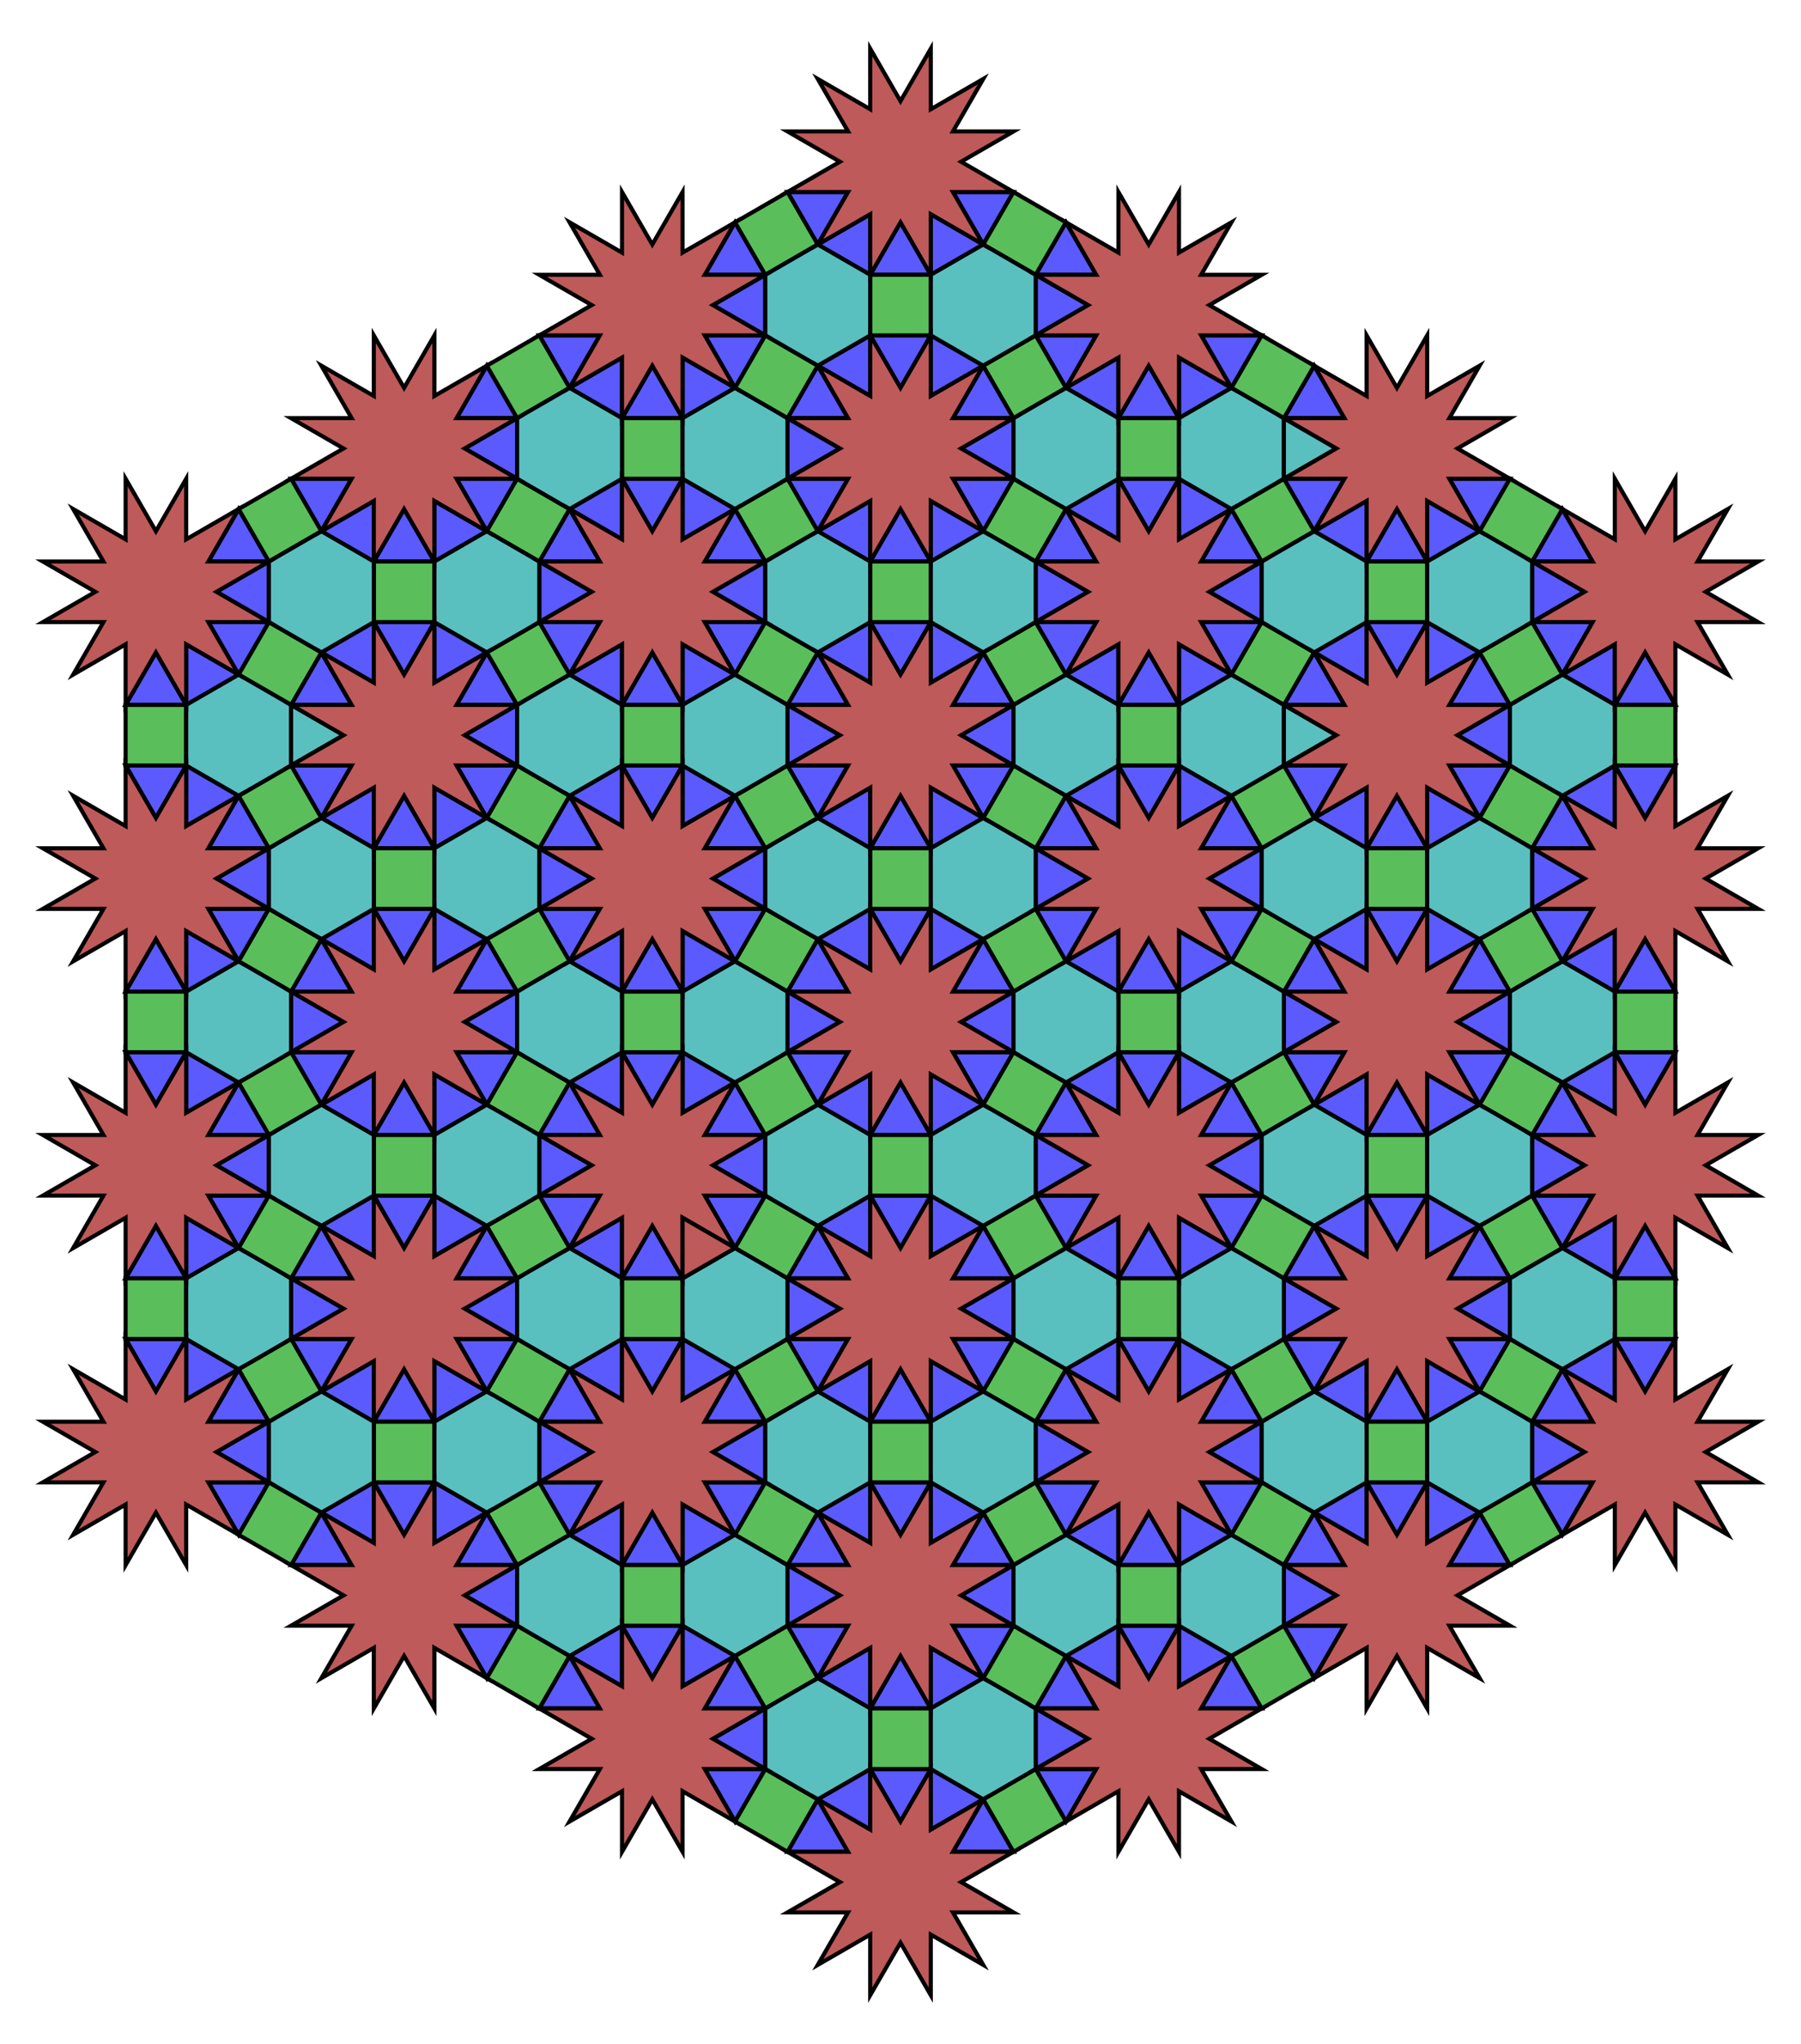 <?xml version="1.0" encoding="UTF-8" standalone="no"?>
<svg xmlns="http://www.w3.org/2000/svg" version="1.0" width="881.59" height="1000.0" id="C:\tom\uniform-star-tiling-d-3463-12s.svg">
<!-- X Coordinate transform: fx(x)=(x+13.445277)*29.646692-->
<!-- Y Coordinate transform: fy(y)=(16.80046-y)*29.646692 -->
<!-- Flac geometry view -->
<g style="opacity:1.0;fill:#5a5aff;fill-opacity:1;stroke:#000000;stroke-width:2.0;stroke-opacity:1.00;"> <!-- group Area0.43301266 -->
<polygon points=" 425.972,444.679 455.618,444.679 440.795,470.353" />
<polygon points=" 425.972,415.032 440.795,389.357 455.618,415.032" />
<polygon points=" 455.618,444.679 481.293,459.502 455.618,474.325" />
<polygon points=" 506.968,444.678 506.968,415.032 532.643,429.855" />
<polygon points=" 455.618,415.032 455.618,385.385 481.293,400.208" />
<polygon points=" 425.972,444.679 425.972,474.325 400.297,459.502" />
<polygon points=" 425.972,415.032 400.297,400.208 425.972,385.385" />
<polygon points=" 400.297,400.208 385.474,374.534 415.12,374.534" />
<polygon points=" 359.799,389.357 374.622,415.032 344.975,415.032" />
<polygon points=" 374.622,415.032 374.622,444.679 348.947,429.855" />
<polygon points=" 374.622,444.679 359.799,470.353 344.975,444.679" />
<polygon points=" 400.297,459.502 415.12,485.177 385.474,485.177" />
<polygon points=" 481.293,459.502 496.117,485.177 466.47,485.177" />
<polygon points=" 506.968,444.678 536.615,444.678 521.791,470.353" />
<polygon points=" 506.968,415.032 521.791,389.357 536.615,415.032" />
<polygon points=" 481.293,400.208 466.47,374.534 496.117,374.534" />
<polygon points=" 496.117,374.534 470.442,359.71 496.117,344.887" />
<polygon points=" 496.117,344.887 466.47,344.887 481.293,319.212" />
<polygon points=" 481.293,319.212 455.618,334.036 455.618,304.389" />
<polygon points=" 455.618,304.389 440.795,330.064 425.972,304.389" />
<polygon points=" 425.972,304.389 425.972,334.036 400.297,319.212" />
<polygon points=" 400.297,319.212 415.12,344.887 385.474,344.887" />
<polygon points=" 385.474,374.534 385.474,344.887 411.148,359.71" />
<polygon points=" 385.474,485.177 411.148,500 385.474,514.823" />
<polygon points=" 385.474,514.823 415.12,514.823 400.297,540.498" />
<polygon points=" 400.297,540.498 425.972,525.675 425.972,555.321" />
<polygon points=" 425.972,555.321 440.795,529.647 455.618,555.321" />
<polygon points=" 455.618,555.321 455.618,525.675 481.293,540.498" />
<polygon points=" 481.293,540.498 466.47,514.823 496.117,514.823" />
<polygon points=" 496.117,485.177 496.117,514.823 470.442,500" />
<polygon points=" 359.799,330.064 334.124,344.887 334.124,315.24" />
<polygon points=" 359.799,389.357 334.124,404.18 334.124,374.534" />
<polygon points=" 359.799,470.353 334.124,485.177 334.124,455.53" />
<polygon points=" 334.124,514.823 359.799,529.647 334.124,544.47" />
<polygon points=" 521.791,529.647 547.466,514.823 547.466,544.47" />
<polygon points=" 521.791,470.353 547.466,455.53 547.466,485.177" />
<polygon points=" 521.791,389.357 547.466,374.534 547.466,404.18" />
<polygon points=" 547.466,344.887 521.791,330.064 547.466,315.24" />
<polygon points=" 334.124,374.534 319.301,400.209 304.477,374.534" />
<polygon points=" 304.477,374.534 304.477,404.18 278.803,389.357" />
<polygon points=" 278.803,389.357 293.626,415.032 263.979,415.032" />
<polygon points=" 263.979,415.032 289.654,429.855 263.979,444.678" />
<polygon points=" 263.979,444.678 293.626,444.678 278.803,470.353" />
<polygon points=" 278.803,470.353 304.477,455.53 304.477,485.177" />
<polygon points=" 334.124,485.177 304.477,485.177 319.301,459.502" />
<polygon points=" 547.466,485.177 562.289,459.502 577.113,485.177" />
<polygon points=" 577.113,485.177 577.113,455.53 602.788,470.353" />
<polygon points=" 602.788,470.353 587.964,444.678 617.611,444.678" />
<polygon points=" 617.611,444.678 591.936,429.855 617.611,415.032" />
<polygon points=" 617.611,415.032 587.964,415.032 602.788,389.357" />
<polygon points=" 602.788,389.357 577.113,404.18 577.113,374.534" />
<polygon points=" 547.466,374.534 577.113,374.534 562.289,400.208" />
<polygon points=" 359.799,330.064 344.975,304.389 374.622,304.389" />
<polygon points=" 334.124,344.887 304.477,344.887 319.301,319.212" />
<polygon points=" 334.124,514.823 319.301,540.498 304.477,514.823" />
<polygon points=" 359.799,529.647 374.622,555.321 344.975,555.321" />
<polygon points=" 521.791,529.647 536.615,555.321 506.968,555.321" />
<polygon points=" 547.466,514.823 577.113,514.823 562.289,540.498" />
<polygon points=" 547.466,344.887 562.289,319.212 577.113,344.887" />
<polygon points=" 521.791,330.064 506.968,304.389 536.615,304.389" />
<polygon points=" 506.968,304.389 506.968,274.742 532.643,289.566" />
<polygon points=" 481.293,259.919 455.618,274.742 455.618,245.095" />
<polygon points=" 577.113,344.887 577.113,315.24 602.788,330.064" />
<polygon points=" 425.972,274.742 400.297,259.919 425.972,245.095" />
<polygon points=" 374.622,304.389 348.947,289.566 374.622,274.742" />
<polygon points=" 304.477,344.887 278.802,330.064 304.477,315.24" />
<polygon points=" 253.128,344.887 253.128,374.534 227.453,359.71" />
<polygon points=" 253.128,485.177 253.128,514.823 227.453,500" />
<polygon points=" 304.477,514.823 304.477,544.47 278.803,529.647" />
<polygon points=" 374.622,555.321 374.622,584.968 348.947,570.145" />
<polygon points=" 400.297,599.792 425.972,584.968 425.972,614.615" />
<polygon points=" 455.618,584.968 481.293,599.792 455.618,614.615" />
<polygon points=" 506.968,555.321 532.643,570.145 506.968,584.968" />
<polygon points=" 577.113,514.823 602.788,529.647 577.113,544.47" />
<polygon points=" 628.462,514.823 628.462,485.177 654.137,500" />
<polygon points=" 278.803,529.647 293.626,555.321 263.979,555.321" />
<polygon points=" 263.979,555.321 289.654,570.145 263.979,584.968" />
<polygon points=" 263.979,584.968 293.626,584.968 278.803,610.643" />
<polygon points=" 278.803,610.643 304.477,595.82 304.477,625.466" />
<polygon points=" 304.477,625.466 319.301,599.792 334.124,625.466" />
<polygon points=" 374.622,584.968 359.799,610.643 344.975,584.968" />
<polygon points=" 400.297,599.792 415.12,625.466 385.474,625.466" />
<polygon points=" 425.972,584.968 455.618,584.968 440.795,610.643" />
<polygon points=" 481.293,599.792 496.117,625.466 466.47,625.466" />
<polygon points=" 506.968,584.968 536.615,584.968 521.791,610.643" />
<polygon points=" 253.128,485.177 223.481,485.177 238.304,459.502" />
<polygon points=" 253.128,514.823 238.304,540.498 223.481,514.823" />
<polygon points=" 278.802,330.064 263.979,304.389 293.626,304.389" />
<polygon points=" 253.128,344.887 223.481,344.887 238.304,319.212" />
<polygon points=" 253.128,374.534 238.304,400.209 223.481,374.534" />
<polygon points=" 455.618,274.742 425.972,274.742 440.795,249.067" />
<polygon points=" 400.297,259.919 385.474,234.244 415.12,234.244" />
<polygon points=" 374.622,274.742 344.975,274.742 359.799,249.067" />
<polygon points=" 506.968,274.742 521.791,249.067 536.615,274.742" />
<polygon points=" 481.293,259.919 466.47,234.244 496.117,234.244" />
<polygon points=" 628.462,374.534 658.109,374.534 643.286,400.208" />
<polygon points=" 628.462,344.887 643.286,319.212 658.109,344.887" />
<polygon points=" 602.788,330.064 587.964,304.389 617.611,304.389" />
<polygon points=" 602.788,529.647 617.611,555.321 587.964,555.321" />
<polygon points=" 628.462,514.823 658.109,514.823 643.286,540.498" />
<polygon points=" 628.462,485.177 643.286,459.502 658.109,485.177" />
<polygon points=" 334.124,655.113 359.799,669.936 334.124,684.76" />
<polygon points=" 385.474,625.466 411.148,640.29 385.474,655.113" />
<polygon points=" 238.304,540.498 212.63,555.321 212.63,525.675" />
<polygon points=" 212.63,584.968 238.304,599.792 212.63,614.615" />
<polygon points=" 496.117,625.466 496.117,655.113 470.442,640.29" />
<polygon points=" 521.791,669.936 547.466,655.113 547.466,684.76" />
<polygon points=" 521.791,610.643 547.466,595.82 547.466,625.466" />
<polygon points=" 263.979,304.389 263.979,274.742 289.654,289.566" />
<polygon points=" 238.304,259.919 212.63,274.742 212.629,245.096" />
<polygon points=" 238.304,319.212 212.63,334.036 212.63,304.389" />
<polygon points=" 238.304,400.209 212.63,415.032 212.63,385.385" />
<polygon points=" 238.304,459.502 212.63,474.325 212.63,444.679" />
<polygon points=" 385.474,234.244 385.474,204.597 411.148,219.421" />
<polygon points=" 359.799,189.774 334.124,204.597 334.124,174.951" />
<polygon points=" 359.799,249.067 334.124,263.891 334.124,234.244" />
<polygon points=" 521.791,249.067 547.466,234.244 547.466,263.891" />
<polygon points=" 547.466,204.597 521.791,189.774 547.466,174.951" />
<polygon points=" 496.117,234.244 470.442,219.421 496.117,204.597" />
<polygon points=" 643.286,319.212 668.961,304.389 668.961,334.036" />
<polygon points=" 668.961,274.742 643.286,259.919 668.961,245.095" />
<polygon points=" 617.611,304.389 591.936,289.565 617.611,274.742" />
<polygon points=" 643.286,459.502 668.961,444.678 668.961,474.325" />
<polygon points=" 643.286,400.208 668.961,385.385 668.961,415.032" />
<polygon points=" 617.611,555.321 617.611,584.968 591.936,570.145" />
<polygon points=" 643.286,599.792 668.961,584.968 668.961,614.615" />
<polygon points=" 643.286,540.498 668.961,525.675 668.961,555.321" />
<polygon points=" 496.117,655.113 481.293,680.788 466.47,655.113" />
<polygon points=" 521.791,669.936 536.615,695.611 506.968,695.611" />
<polygon points=" 547.466,655.113 577.113,655.113 562.289,680.788" />
<polygon points=" 547.466,625.466 562.289,599.792 577.113,625.466" />
<polygon points=" 334.124,655.113 319.301,680.788 304.477,655.113" />
<polygon points=" 359.799,669.936 374.622,695.611 344.975,695.611" />
<polygon points=" 385.474,655.113 415.12,655.113 400.297,680.788" />
<polygon points=" 212.63,555.321 182.983,555.321 197.806,529.647" />
<polygon points=" 212.63,584.968 197.806,610.643 182.983,584.968" />
<polygon points=" 238.304,599.792 253.128,625.466 223.481,625.466" />
<polygon points=" 212.63,415.032 182.983,415.032 197.806,389.357" />
<polygon points=" 212.63,444.679 197.806,470.353 182.983,444.679" />
<polygon points=" 263.979,274.742 278.802,249.067 293.626,274.742" />
<polygon points=" 238.304,259.919 223.481,234.244 253.128,234.244" />
<polygon points=" 212.63,274.742 182.983,274.742 197.806,249.068" />
<polygon points=" 212.63,304.389 197.806,330.064 182.983,304.389" />
<polygon points=" 385.474,204.597 400.297,178.923 415.12,204.597" />
<polygon points=" 359.799,189.774 344.975,164.099 374.622,164.099" />
<polygon points=" 334.124,204.597 304.477,204.597 319.301,178.923" />
<polygon points=" 334.124,234.244 319.301,259.919 304.477,234.244" />
<polygon points=" 547.466,234.244 577.113,234.244 562.289,259.919" />
<polygon points=" 547.466,204.597 562.289,178.923 577.113,204.597" />
<polygon points=" 521.791,189.774 506.968,164.099 536.615,164.099" />
<polygon points=" 496.117,204.597 466.47,204.597 481.293,178.923" />
<polygon points=" 668.961,304.389 698.607,304.389 683.784,330.064" />
<polygon points=" 668.961,274.742 683.784,249.067 698.607,274.742" />
<polygon points=" 643.286,259.919 628.462,234.244 658.109,234.244" />
<polygon points=" 617.611,274.742 587.964,274.742 602.788,249.067" />
<polygon points=" 668.961,444.678 698.607,444.679 683.784,470.353" />
<polygon points=" 668.961,415.032 683.784,389.357 698.607,415.032" />
<polygon points=" 617.611,584.968 602.788,610.643 587.964,584.968" />
<polygon points=" 643.286,599.792 658.109,625.466 628.462,625.466" />
<polygon points=" 668.961,584.968 698.607,584.968 683.784,610.643" />
<polygon points=" 668.961,555.321 683.784,529.647 698.607,555.321" />
<polygon points=" 182.983,415.032 157.308,400.209 182.983,385.385" />
<polygon points=" 131.633,415.032 131.633,444.679 105.959,429.855" />
<polygon points=" 182.983,444.679 182.983,474.325 157.308,459.502" />
<polygon points=" 698.607,444.679 724.282,459.502 698.607,474.325" />
<polygon points=" 749.957,444.679 749.957,415.032 775.632,429.855" />
<polygon points=" 698.607,415.032 698.607,385.385 724.282,400.209" />
<polygon points=" 577.113,625.466 577.113,595.82 602.788,610.643" />
<polygon points=" 577.113,655.113 602.788,669.936 577.113,684.76" />
<polygon points=" 628.462,625.466 654.137,640.29 628.462,655.113" />
<polygon points=" 698.607,584.968 724.282,599.792 698.607,614.615" />
<polygon points=" 749.957,584.968 749.957,555.322 775.632,570.145" />
<polygon points=" 698.607,555.321 698.607,525.675 724.282,540.498" />
<polygon points=" 481.293,680.788 455.618,695.611 455.618,665.964" />
<polygon points=" 455.618,725.258 481.293,740.081 455.618,754.904" />
<polygon points=" 506.968,695.611 532.643,710.434 506.968,725.258" />
<polygon points=" 374.622,695.611 374.622,725.258 348.947,710.434" />
<polygon points=" 400.297,740.081 425.972,725.258 425.972,754.904" />
<polygon points=" 400.297,680.788 425.972,665.964 425.972,695.611" />
<polygon points=" 253.128,625.466 253.128,655.113 227.453,640.29" />
<polygon points=" 304.477,655.113 304.477,684.76 278.803,669.936" />
<polygon points=" 182.983,555.321 157.308,540.498 182.983,525.675" />
<polygon points=" 131.633,555.321 131.633,584.968 105.959,570.145" />
<polygon points=" 182.983,584.968 182.983,614.615 157.308,599.792" />
<polygon points=" 182.983,274.742 157.308,259.919 182.983,245.096" />
<polygon points=" 131.633,274.742 131.633,304.389 105.958,289.566" />
<polygon points=" 182.983,304.389 182.983,334.036 157.308,319.212" />
<polygon points=" 278.802,249.067 304.477,234.244 304.477,263.891" />
<polygon points=" 304.477,204.597 278.802,189.774 304.477,174.951" />
<polygon points=" 253.128,234.244 227.453,219.421 253.128,204.597" />
<polygon points=" 400.297,178.923 425.972,164.099 425.972,193.746" />
<polygon points=" 425.972,134.452 400.297,119.629 425.972,104.806" />
<polygon points=" 374.622,164.099 348.947,149.276 374.622,134.452" />
<polygon points=" 506.968,164.099 506.968,134.452 532.643,149.276" />
<polygon points=" 481.293,119.629 455.618,134.452 455.618,104.806" />
<polygon points=" 481.293,178.923 455.618,193.746 455.618,164.099" />
<polygon points=" 577.113,234.244 602.788,249.067 577.113,263.891" />
<polygon points=" 577.113,204.597 577.113,174.951 602.788,189.774" />
<polygon points=" 698.607,304.389 724.282,319.212 698.607,334.036" />
<polygon points=" 749.957,304.389 749.957,274.742 775.632,289.565" />
<polygon points=" 698.607,274.742 698.607,245.095 724.282,259.919" />
<polygon points=" 602.788,669.936 617.611,695.611 587.964,695.611" />
<polygon points=" 628.462,655.113 658.109,655.113 643.286,680.788" />
<polygon points=" 455.618,695.611 425.972,695.611 440.795,669.936" />
<polygon points=" 455.618,725.258 440.795,750.933 425.972,725.258" />
<polygon points=" 481.293,740.081 496.116,765.756 466.47,765.756" />
<polygon points=" 506.968,725.258 536.615,725.258 521.791,750.933" />
<polygon points=" 374.622,725.258 359.799,750.933 344.975,725.258" />
<polygon points=" 400.297,740.081 415.12,765.756 385.474,765.756" />
<polygon points=" 253.128,655.113 238.304,680.788 223.481,655.113" />
<polygon points=" 278.803,669.936 293.626,695.611 263.979,695.611" />
<polygon points=" 157.308,540.498 142.485,514.823 172.131,514.823" />
<polygon points=" 131.633,555.321 101.987,555.321 116.81,529.647" />
<polygon points=" 131.633,584.968 116.81,610.643 101.987,584.968" />
<polygon points=" 157.308,599.792 172.131,625.466 142.485,625.466" />
<polygon points=" 157.308,400.209 142.485,374.534 172.131,374.534" />
<polygon points=" 131.633,415.032 101.987,415.032 116.81,389.357" />
<polygon points=" 131.633,444.679 116.81,470.354 101.987,444.679" />
<polygon points=" 157.308,459.502 172.132,485.177 142.485,485.177" />
<polygon points=" 157.308,259.919 142.485,234.244 172.131,234.244" />
<polygon points=" 131.633,274.742 101.987,274.742 116.81,249.068" />
<polygon points=" 131.633,304.389 116.81,330.064 101.987,304.389" />
<polygon points=" 157.308,319.212 172.131,344.887 142.485,344.887" />
<polygon points=" 278.802,189.774 263.979,164.099 293.626,164.099" />
<polygon points=" 253.128,204.597 223.481,204.597 238.304,178.923" />
<polygon points=" 425.972,164.099 455.618,164.099 440.795,189.774" />
<polygon points=" 425.972,134.452 440.795,108.778 455.618,134.452" />
<polygon points=" 400.297,119.629 385.474,93.954 415.12,93.954" />
<polygon points=" 374.622,134.452 344.975,134.452 359.799,108.778" />
<polygon points=" 506.968,134.452 521.791,108.778 536.615,134.452" />
<polygon points=" 481.293,119.629 466.47,93.954 496.117,93.954" />
<polygon points=" 628.462,204.597 643.286,178.923 658.109,204.597" />
<polygon points=" 602.788,189.774 587.964,164.099 617.611,164.099" />
<polygon points=" 724.282,319.212 739.105,344.887 709.459,344.887" />
<polygon points=" 749.957,304.389 779.604,304.389 764.78,330.064" />
<polygon points=" 749.957,274.742 764.78,249.067 779.604,274.742" />
<polygon points=" 724.282,259.919 709.459,234.244 739.105,234.244" />
<polygon points=" 724.282,459.502 739.105,485.177 709.459,485.177" />
<polygon points=" 749.957,444.679 779.604,444.679 764.78,470.353" />
<polygon points=" 749.957,415.032 764.78,389.357 779.604,415.032" />
<polygon points=" 724.282,400.209 709.459,374.534 739.105,374.534" />
<polygon points=" 724.282,599.792 739.105,625.466 709.459,625.466" />
<polygon points=" 749.957,584.968 779.604,584.968 764.78,610.643" />
<polygon points=" 749.957,555.322 764.78,529.647 779.604,555.322" />
<polygon points=" 724.282,540.498 709.459,514.823 739.105,514.823" />
<polygon points=" 116.81,330.064 91.135,344.887 91.135,315.241" />
<polygon points=" 116.81,389.357 91.135,404.181 91.135,374.534" />
<polygon points=" 116.81,470.354 91.135,485.177 91.135,455.53" />
<polygon points=" 116.81,529.647 91.135,544.47 91.135,514.823" />
<polygon points=" 142.485,514.823 142.485,485.177 168.16,500" />
<polygon points=" 116.81,610.643 91.135,625.466 91.135,595.82" />
<polygon points=" 91.135,655.113 116.81,669.936 91.135,684.76" />
<polygon points=" 142.485,625.466 168.16,640.29 142.485,655.113" />
<polygon points=" 238.304,680.788 212.63,695.611 212.63,665.964" />
<polygon points=" 212.63,725.258 238.304,740.081 212.63,754.904" />
<polygon points=" 263.979,695.611 289.654,710.434 263.979,725.258" />
<polygon points=" 359.799,750.933 334.124,765.756 334.124,736.109" />
<polygon points=" 334.124,795.403 359.799,810.226 334.124,825.049" />
<polygon points=" 385.474,765.756 411.148,780.579 385.474,795.403" />
<polygon points=" 496.116,765.756 496.116,795.403 470.442,780.579" />
<polygon points=" 521.791,810.226 547.466,795.403 547.466,825.049" />
<polygon points=" 521.791,750.933 547.466,736.109 547.466,765.756" />
<polygon points=" 617.611,695.611 617.611,725.258 591.936,710.435" />
<polygon points=" 643.286,740.081 668.961,725.258 668.961,754.904" />
<polygon points=" 643.286,680.788 668.961,665.964 668.961,695.611" />
<polygon points=" 739.105,625.466 739.105,655.113 713.431,640.29" />
<polygon points=" 764.78,669.936 790.455,655.113 790.455,684.76" />
<polygon points=" 764.78,610.643 790.455,595.82 790.455,625.466" />
<polygon points=" 764.78,529.647 790.455,514.823 790.455,544.47" />
<polygon points=" 764.78,470.353 790.455,455.53 790.455,485.177" />
<polygon points=" 739.105,485.177 739.105,514.823 713.431,500" />
<polygon points=" 764.78,389.357 790.455,374.534 790.455,404.18" />
<polygon points=" 764.78,330.064 790.455,315.24 790.455,344.887" />
<polygon points=" 739.105,344.887 739.105,374.534 713.431,359.71" />
<polygon points=" 790.455,514.823 820.102,514.823 805.278,540.498" />
<polygon points=" 790.455,485.177 805.278,459.502 820.102,485.177" />
<polygon points=" 790.455,374.534 820.102,374.534 805.278,400.209" />
<polygon points=" 790.455,344.887 805.278,319.212 820.102,344.887" />
<polygon points=" 91.135,485.177 61.488,485.177 76.312,459.502" />
<polygon points=" 91.135,514.823 76.312,540.498 61.488,514.823" />
<polygon points=" 91.135,344.887 61.488,344.887 76.312,319.212" />
<polygon points=" 91.135,374.534 76.312,400.209 61.488,374.534" />
<polygon points=" 91.135,625.466 61.488,625.466 76.312,599.792" />
<polygon points=" 91.135,655.113 76.312,680.788 61.488,655.113" />
<polygon points=" 116.81,669.936 131.633,695.611 101.987,695.611" />
<polygon points=" 142.485,655.113 172.131,655.113 157.308,680.788" />
<polygon points=" 212.63,695.611 182.983,695.611 197.806,669.936" />
<polygon points=" 212.63,725.258 197.806,750.933 182.983,725.258" />
<polygon points=" 238.304,740.081 253.128,765.756 223.481,765.756" />
<polygon points=" 263.979,725.258 293.626,725.258 278.802,750.933" />
<polygon points=" 334.124,765.756 304.477,765.756 319.301,740.081" />
<polygon points=" 334.124,795.403 319.301,821.077 304.477,795.403" />
<polygon points=" 359.799,810.226 374.622,835.901 344.975,835.901" />
<polygon points=" 385.474,795.403 415.12,795.403 400.297,821.077" />
<polygon points=" 496.116,795.403 481.293,821.077 466.47,795.403" />
<polygon points=" 521.791,810.226 536.615,835.901 506.968,835.901" />
<polygon points=" 547.466,795.403 577.113,795.403 562.289,821.077" />
<polygon points=" 547.466,765.756 562.289,740.081 577.113,765.756" />
<polygon points=" 617.611,725.258 602.788,750.933 587.964,725.258" />
<polygon points=" 643.286,740.081 658.109,765.756 628.462,765.756" />
<polygon points=" 668.961,725.258 698.607,725.258 683.784,750.933" />
<polygon points=" 668.961,695.611 683.784,669.936 698.607,695.611" />
<polygon points=" 739.105,655.113 724.282,680.788 709.459,655.113" />
<polygon points=" 764.78,669.936 779.603,695.611 749.957,695.611" />
<polygon points=" 790.455,655.113 820.102,655.113 805.278,680.788" />
<polygon points=" 790.455,625.466 805.278,599.792 820.102,625.466" />
<polygon points=" 131.633,695.611 131.633,725.258 105.958,710.434" />
<polygon points=" 182.983,725.258 182.983,754.905 157.308,740.081" />
<polygon points=" 157.308,680.788 182.983,665.964 182.983,695.611" />
<polygon points=" 253.128,765.756 253.128,795.403 227.453,780.579" />
<polygon points=" 304.477,795.403 304.477,825.049 278.802,810.226" />
<polygon points=" 278.802,750.933 304.477,736.109 304.477,765.756" />
<polygon points=" 374.622,835.901 374.622,865.547 348.947,850.724" />
<polygon points=" 400.297,880.371 425.972,865.547 425.972,895.194" />
<polygon points=" 400.297,821.077 425.972,806.254 425.972,835.901" />
<polygon points=" 481.293,821.077 455.618,835.901 455.618,806.254" />
<polygon points=" 455.618,865.547 481.293,880.371 455.618,895.194" />
<polygon points=" 506.968,835.901 532.643,850.724 506.968,865.547" />
<polygon points=" 577.113,795.403 602.788,810.226 577.113,825.049" />
<polygon points=" 628.462,765.756 654.137,780.579 628.462,795.403" />
<polygon points=" 577.113,765.756 577.113,736.109 602.788,750.933" />
<polygon points=" 698.607,725.258 724.282,740.081 698.607,754.904" />
<polygon points=" 749.957,695.611 775.631,710.435 749.957,725.258" />
<polygon points=" 698.607,695.611 698.607,665.964 724.282,680.788" />
<polygon points=" 131.633,725.258 116.81,750.933 101.987,725.258" />
<polygon points=" 157.308,740.081 172.131,765.756 142.485,765.756" />
<polygon points=" 253.128,795.403 238.304,821.077 223.481,795.403" />
<polygon points=" 278.802,810.226 293.626,835.901 263.979,835.901" />
<polygon points=" 374.622,865.547 359.799,891.222 344.975,865.547" />
<polygon points=" 400.297,880.371 415.12,906.046 385.474,906.046" />
<polygon points=" 425.972,865.547 455.618,865.547 440.795,891.222" />
<polygon points=" 425.972,835.901 440.795,810.226 455.618,835.901" />
<polygon points=" 481.293,880.371 496.116,906.046 466.47,906.046" />
<polygon points=" 506.968,865.547 536.615,865.547 521.791,891.222" />
<polygon points=" 602.788,810.226 617.611,835.901 587.964,835.901" />
<polygon points=" 628.462,795.403 658.109,795.403 643.286,821.077" />
<polygon points=" 724.282,740.081 739.105,765.756 709.458,765.756" />
<polygon points=" 749.957,725.258 779.603,725.258 764.78,750.933" />
</g>
<g style="opacity:1.0;fill:#5abf5a;fill-opacity:1;stroke:#000000;stroke-width:2.0;stroke-opacity:1.00;"> <!-- group Area1.0 -->
<polygon points=" 425.972,415.032 455.618,415.032 455.618,444.679 425.972,444.679" />
<polygon points=" 481.293,459.502 506.968,444.678 521.791,470.353 496.117,485.177" />
<polygon points=" 506.968,415.032 481.293,400.208 496.117,374.534 521.791,389.357" />
<polygon points=" 400.297,400.208 374.622,415.032 359.799,389.357 385.474,374.534" />
<polygon points=" 400.297,459.502 385.474,485.177 359.799,470.353 374.622,444.679" />
<polygon points=" 400.297,319.212 385.474,344.887 359.799,330.064 374.622,304.389" />
<polygon points=" 334.124,344.887 334.124,374.534 304.477,374.534 304.477,344.887" />
<polygon points=" 334.124,485.177 334.124,514.823 304.477,514.823 304.477,485.177" />
<polygon points=" 385.474,514.823 400.297,540.498 374.622,555.321 359.799,529.647" />
<polygon points=" 481.293,540.498 496.117,514.823 521.791,529.647 506.968,555.321" />
<polygon points=" 547.466,514.823 547.466,485.177 577.113,485.177 577.113,514.823" />
<polygon points=" 547.466,374.534 547.466,344.887 577.113,344.887 577.113,374.534" />
<polygon points=" 496.117,344.887 481.293,319.212 506.968,304.389 521.791,330.064" />
<polygon points=" 506.968,274.742 481.293,259.919 496.117,234.244 521.791,249.067" />
<polygon points=" 455.618,304.389 425.972,304.389 425.972,274.742 455.618,274.742" />
<polygon points=" 617.611,415.032 602.788,389.357 628.462,374.534 643.286,400.208" />
<polygon points=" 628.462,344.887 602.788,330.064 617.611,304.389 643.286,319.212" />
<polygon points=" 400.297,259.919 374.622,274.742 359.799,249.067 385.474,234.244" />
<polygon points=" 278.802,330.064 253.128,344.887 238.304,319.212 263.979,304.389" />
<polygon points=" 278.803,389.357 263.979,415.032 238.304,400.209 253.128,374.534" />
<polygon points=" 263.979,444.678 278.803,470.353 253.128,485.177 238.304,459.502" />
<polygon points=" 253.128,514.823 278.803,529.647 263.979,555.321 238.304,540.498" />
<polygon points=" 374.622,584.968 400.297,599.792 385.474,625.466 359.799,610.643" />
<polygon points=" 425.972,555.321 455.618,555.321 455.618,584.968 425.972,584.968" />
<polygon points=" 481.293,599.792 506.968,584.968 521.791,610.643 496.117,625.466" />
<polygon points=" 602.788,529.647 628.462,514.823 643.286,540.498 617.611,555.321" />
<polygon points=" 602.788,470.353 617.611,444.678 643.286,459.502 628.462,485.177" />
<polygon points=" 304.477,625.466 334.124,625.466 334.124,655.113 304.477,655.113" />
<polygon points=" 359.799,669.936 385.474,655.113 400.297,680.788 374.622,695.611" />
<polygon points=" 212.63,555.321 212.63,584.968 182.983,584.968 182.983,555.321" />
<polygon points=" 263.979,584.968 278.803,610.643 253.128,625.466 238.304,599.792" />
<polygon points=" 496.117,655.113 521.791,669.936 506.968,695.611 481.293,680.788" />
<polygon points=" 547.466,655.113 547.466,625.466 577.113,625.466 577.113,655.113" />
<polygon points=" 263.979,274.742 238.304,259.919 253.128,234.244 278.802,249.067" />
<polygon points=" 212.63,274.742 212.63,304.389 182.983,304.389 182.983,274.742" />
<polygon points=" 212.63,415.032 212.63,444.679 182.983,444.679 182.983,415.032" />
<polygon points=" 385.474,204.597 359.799,189.774 374.622,164.099 400.297,178.923" />
<polygon points=" 334.124,204.597 334.124,234.244 304.477,234.244 304.477,204.597" />
<polygon points=" 547.466,234.244 547.466,204.597 577.113,204.597 577.113,234.244" />
<polygon points=" 521.791,189.774 496.117,204.597 481.293,178.923 506.968,164.099" />
<polygon points=" 668.961,304.389 668.961,274.742 698.607,274.742 698.607,304.389" />
<polygon points=" 643.286,259.919 617.611,274.742 602.788,249.067 628.462,234.244" />
<polygon points=" 668.961,444.678 668.961,415.032 698.607,415.032 698.607,444.679" />
<polygon points=" 617.611,584.968 643.286,599.792 628.462,625.466 602.788,610.643" />
<polygon points=" 668.961,584.968 668.961,555.321 698.607,555.321 698.607,584.968" />
<polygon points=" 157.308,400.209 131.633,415.032 116.81,389.357 142.485,374.534" />
<polygon points=" 131.633,444.679 157.308,459.502 142.485,485.177 116.81,470.354" />
<polygon points=" 724.282,459.502 749.957,444.679 764.78,470.353 739.105,485.177" />
<polygon points=" 749.957,415.032 724.282,400.209 739.105,374.534 764.78,389.357" />
<polygon points=" 602.788,669.936 628.462,655.113 643.286,680.788 617.611,695.611" />
<polygon points=" 724.282,599.792 749.957,584.968 764.78,610.643 739.105,625.466" />
<polygon points=" 749.957,555.322 724.282,540.498 739.105,514.823 764.78,529.647" />
<polygon points=" 455.618,695.611 455.618,725.258 425.972,725.258 425.972,695.611" />
<polygon points=" 481.293,740.081 506.968,725.258 521.791,750.933 496.116,765.756" />
<polygon points=" 374.622,725.258 400.297,740.081 385.474,765.756 359.799,750.933" />
<polygon points=" 253.128,655.113 278.803,669.936 263.979,695.611 238.304,680.788" />
<polygon points=" 157.308,540.498 131.633,555.321 116.81,529.647 142.485,514.823" />
<polygon points=" 131.633,584.968 157.308,599.792 142.485,625.466 116.81,610.643" />
<polygon points=" 157.308,259.919 131.633,274.742 116.81,249.068 142.485,234.244" />
<polygon points=" 131.633,304.389 157.308,319.212 142.485,344.887 116.81,330.064" />
<polygon points=" 278.802,189.774 253.128,204.597 238.304,178.923 263.979,164.099" />
<polygon points=" 425.972,164.099 425.972,134.452 455.618,134.452 455.618,164.099" />
<polygon points=" 400.297,119.629 374.622,134.452 359.799,108.778 385.474,93.954" />
<polygon points=" 506.968,134.452 481.293,119.629 496.117,93.954 521.791,108.778" />
<polygon points=" 628.462,204.597 602.788,189.774 617.611,164.099 643.286,178.923" />
<polygon points=" 724.282,319.212 749.957,304.389 764.78,330.064 739.105,344.887" />
<polygon points=" 749.957,274.742 724.282,259.919 739.105,234.244 764.78,249.067" />
<polygon points=" 91.135,344.887 91.135,374.534 61.488,374.534 61.488,344.887" />
<polygon points=" 91.135,485.177 91.135,514.823 61.488,514.823 61.488,485.177" />
<polygon points=" 91.135,625.466 91.135,655.113 61.488,655.113 61.488,625.466" />
<polygon points=" 116.81,669.936 142.485,655.113 157.308,680.788 131.633,695.611" />
<polygon points=" 212.63,695.611 212.63,725.258 182.983,725.258 182.983,695.611" />
<polygon points=" 238.304,740.081 263.979,725.258 278.802,750.933 253.128,765.756" />
<polygon points=" 334.124,765.756 334.124,795.403 304.477,795.403 304.477,765.756" />
<polygon points=" 359.799,810.226 385.474,795.403 400.297,821.077 374.622,835.901" />
<polygon points=" 496.116,795.403 521.791,810.226 506.968,835.901 481.293,821.077" />
<polygon points=" 547.466,795.403 547.466,765.756 577.113,765.756 577.113,795.403" />
<polygon points=" 617.611,725.258 643.286,740.081 628.462,765.756 602.788,750.933" />
<polygon points=" 668.961,725.258 668.961,695.611 698.607,695.611 698.607,725.258" />
<polygon points=" 739.105,655.113 764.78,669.936 749.957,695.611 724.282,680.788" />
<polygon points=" 790.455,655.113 790.455,625.466 820.102,625.466 820.102,655.113" />
<polygon points=" 790.455,514.823 790.455,485.177 820.102,485.177 820.102,514.823" />
<polygon points=" 790.455,374.534 790.455,344.887 820.102,344.887 820.102,374.534" />
<polygon points=" 131.633,725.258 157.308,740.081 142.485,765.756 116.81,750.933" />
<polygon points=" 253.128,795.403 278.802,810.226 263.979,835.901 238.304,821.077" />
<polygon points=" 374.622,865.547 400.297,880.371 385.474,906.046 359.799,891.222" />
<polygon points=" 425.972,865.547 425.972,835.901 455.618,835.901 455.618,865.547" />
<polygon points=" 481.293,880.371 506.968,865.547 521.791,891.222 496.116,906.046" />
<polygon points=" 602.788,810.226 628.462,795.403 643.286,821.077 617.611,835.901" />
<polygon points=" 724.282,740.081 749.957,725.258 764.78,750.933 739.105,765.756" />
</g>
<g style="opacity:1.0;fill:#5abfbf;fill-opacity:1;stroke:#000000;stroke-width:2.0;stroke-opacity:1.00;"> <!-- group Area2.5980763 -->
<polygon points=" 455.618,444.679 455.618,415.032 481.293,400.208 506.968,415.032 506.968,444.678 481.293,459.502" />
<polygon points=" 385.474,374.534 359.799,389.357 334.124,374.534 334.124,344.887 359.799,330.064 385.474,344.887" />
<polygon points=" 359.799,470.353 385.474,485.177 385.474,514.823 359.799,529.647 334.124,514.823 334.124,485.177" />
<polygon points=" 496.117,485.177 521.791,470.353 547.466,485.177 547.466,514.823 521.791,529.647 496.117,514.823" />
<polygon points=" 521.791,389.357 496.117,374.534 496.117,344.887 521.791,330.064 547.466,344.887 547.466,374.534" />
<polygon points=" 425.972,304.389 400.297,319.212 374.622,304.389 374.622,274.742 400.297,259.919 425.972,274.742" />
<polygon points=" 304.477,374.534 278.803,389.357 253.128,374.534 253.128,344.887 278.802,330.064 304.477,344.887" />
<polygon points=" 278.803,470.353 304.477,485.177 304.477,514.823 278.803,529.647 253.128,514.823 253.128,485.177" />
<polygon points=" 400.297,540.498 425.972,555.321 425.972,584.968 400.297,599.792 374.622,584.968 374.622,555.321" />
<polygon points=" 455.618,555.321 481.293,540.498 506.968,555.321 506.968,584.968 481.293,599.792 455.618,584.968" />
<polygon points=" 577.113,485.177 602.788,470.353 628.462,485.177 628.462,514.823 602.788,529.647 577.113,514.823" />
<polygon points=" 602.788,389.357 577.113,374.534 577.113,344.887 602.788,330.064 628.462,344.887 628.462,374.534" />
<polygon points=" 481.293,319.212 455.618,304.389 455.618,274.742 481.293,259.919 506.968,274.742 506.968,304.389" />
<polygon points=" 628.462,374.534 654.137,359.71 628.462,344.887" />
<polygon points=" 334.124,625.466 359.799,610.643 385.474,625.466 385.474,655.113 359.799,669.936 334.124,655.113" />
<polygon points=" 496.117,625.466 521.791,610.643 547.466,625.466 547.466,655.113 521.791,669.936 496.117,655.113" />
<polygon points=" 263.979,415.032 263.979,444.678 238.304,459.502 212.63,444.679 212.63,415.032 238.304,400.209" />
<polygon points=" 263.979,555.321 263.979,584.968 238.304,599.792 212.63,584.968 212.63,555.321 238.304,540.498" />
<polygon points=" 263.979,304.389 238.304,319.212 212.63,304.389 212.63,274.742 238.304,259.919 263.979,274.742" />
<polygon points=" 385.474,234.244 359.799,249.067 334.124,234.244 334.124,204.597 359.799,189.774 385.474,204.597" />
<polygon points=" 521.791,249.067 496.117,234.244 496.117,204.597 521.791,189.774 547.466,204.597 547.466,234.244" />
<polygon points=" 617.611,444.678 617.611,415.032 643.286,400.208 668.961,415.032 668.961,444.678 643.286,459.502" />
<polygon points=" 643.286,319.212 617.611,304.389 617.611,274.742 643.286,259.919 668.961,274.742 668.961,304.389" />
<polygon points=" 617.611,555.321 643.286,540.498 668.961,555.321 668.961,584.968 643.286,599.792 617.611,584.968" />
<polygon points=" 481.293,680.788 506.968,695.611 506.968,725.258 481.293,740.081 455.618,725.258 455.618,695.611" />
<polygon points=" 577.113,655.113 577.113,625.466 602.788,610.643 628.462,625.466 628.462,655.113 602.788,669.936" />
<polygon points=" 278.803,610.643 304.477,625.466 304.477,655.113 278.803,669.936 253.128,655.113 253.128,625.466" />
<polygon points=" 374.622,695.611 400.297,680.788 425.972,695.611 425.972,725.258 400.297,740.081 374.622,725.258" />
<polygon points=" 182.983,555.321 182.983,584.968 157.308,599.792 131.633,584.968 131.633,555.321 157.308,540.498" />
<polygon points=" 182.983,415.032 182.983,444.679 157.308,459.502 131.633,444.679 131.633,415.032 157.308,400.209" />
<polygon points=" 278.802,249.067 253.128,234.244 253.128,204.597 278.802,189.774 304.477,204.597 304.477,234.244" />
<polygon points=" 182.983,274.742 182.983,304.389 157.308,319.212 131.633,304.389 131.633,274.742 157.308,259.919" />
<polygon points=" 400.297,178.923 374.622,164.099 374.622,134.452 400.297,119.629 425.972,134.452 425.972,164.099" />
<polygon points=" 577.113,234.244 577.113,204.597 602.788,189.774 628.462,204.597 628.462,234.244 602.788,249.067" />
<polygon points=" 506.968,164.099 481.293,178.923 455.618,164.099 455.618,134.452 481.293,119.629 506.968,134.452" />
<polygon points=" 698.607,304.389 698.607,274.742 724.282,259.919 749.957,274.742 749.957,304.389 724.282,319.212" />
<polygon points=" 698.607,444.679 698.607,415.032 724.282,400.209 749.957,415.032 749.957,444.679 724.282,459.502" />
<polygon points=" 698.607,584.968 698.607,555.321 724.282,540.498 749.957,555.322 749.957,584.968 724.282,599.792" />
<polygon points=" 628.462,234.244 654.137,219.421 628.462,204.597" />
<polygon points=" 617.611,695.611 643.286,680.788 668.961,695.611 668.961,725.258 643.286,740.081 617.611,725.258" />
<polygon points=" 496.116,765.756 521.791,750.933 547.466,765.756 547.466,795.403 521.791,810.226 496.116,795.403" />
<polygon points=" 359.799,750.933 385.474,765.756 385.474,795.403 359.799,810.226 334.124,795.403 334.124,765.756" />
<polygon points=" 238.304,680.788 263.979,695.611 263.979,725.258 238.304,740.081 212.63,725.258 212.63,695.611" />
<polygon points=" 142.485,514.823 116.81,529.647 91.135,514.823 91.135,485.177 116.81,470.354 142.485,485.177" />
<polygon points=" 116.81,610.643 142.485,625.466 142.485,655.113 116.81,669.936 91.135,655.113 91.135,625.466" />
<polygon points=" 142.485,374.534 116.81,389.357 91.135,374.534 91.135,344.887 116.81,330.064 142.485,344.887" />
<polygon points=" 425.972,415.032 425.972,444.679 400.297,459.502 374.622,444.679 374.622,415.032 400.297,400.208" />
<polygon points=" 739.105,344.887 764.78,330.064 790.455,344.887 790.455,374.534 764.78,389.357 739.105,374.534" />
<polygon points=" 739.105,485.177 764.78,470.353 790.455,485.177 790.455,514.823 764.78,529.647 739.105,514.823" />
<polygon points=" 739.105,625.466 764.78,610.643 790.455,625.466 790.455,655.113 764.78,669.936 739.105,655.113" />
<polygon points=" 142.485,374.534 168.16,359.711 142.485,344.887" />
<polygon points=" 131.633,695.611 157.308,680.788 182.983,695.611 182.983,725.258 157.308,740.081 131.633,725.258" />
<polygon points=" 253.128,765.756 278.802,750.933 304.477,765.756 304.477,795.403 278.802,810.226 253.128,795.403" />
<polygon points=" 374.622,835.901 400.297,821.077 425.972,835.901 425.972,865.547 400.297,880.371 374.622,865.547" />
<polygon points=" 481.293,821.077 506.968,835.901 506.968,865.547 481.293,880.371 455.618,865.547 455.618,835.901" />
<polygon points=" 577.113,795.403 577.113,765.756 602.788,750.933 628.462,765.756 628.462,795.403 602.788,810.226" />
<polygon points=" 698.607,725.258 698.607,695.611 724.282,680.788 749.957,695.611 749.957,725.258 724.282,740.081" />
</g>
<g style="opacity:1.0;fill:#bf5a5a;fill-opacity:1;stroke:#000000;stroke-width:2.0;stroke-opacity:1.00;"> <!-- group Area6.0000024 -->
<polygon points=" 425.972,444.679 440.795,470.353 455.618,444.679 455.618,474.325 481.293,459.502 466.47,485.177 496.117,485.177 470.442,500 496.117,514.823 466.47,514.823 481.293,540.498 455.618,525.675 455.618,555.321 440.795,529.647 425.972,555.321 425.972,525.675 400.297,540.498 415.12,514.823 385.474,514.823 411.148,500 385.474,485.177 415.12,485.177 400.297,459.502 425.972,474.325" />
<polygon points=" 425.972,415.032 425.972,385.385 400.297,400.208 415.12,374.534 385.474,374.534 411.148,359.71 385.474,344.887 415.12,344.887 400.297,319.212 425.972,334.036 425.972,304.389 440.795,330.064 455.618,304.389 455.618,334.036 481.293,319.212 466.47,344.887 496.117,344.887 470.442,359.71 496.117,374.534 466.47,374.534 481.293,400.208 455.618,385.385 455.618,415.032 440.795,389.357" />
<polygon points=" 359.799,389.357 344.975,415.032 374.622,415.032 348.947,429.855 374.622,444.679 344.975,444.679 359.799,470.353 334.124,455.53 334.124,485.177 319.301,459.502 304.477,485.177 304.477,455.53 278.803,470.353 293.626,444.678 263.979,444.678 289.654,429.855 263.979,415.032 293.626,415.032 278.803,389.357 304.477,404.18 304.477,374.534 319.301,400.209 334.124,374.534 334.124,404.18" />
<polygon points=" 506.968,444.678 532.643,429.855 506.968,415.032 536.615,415.032 521.791,389.357 547.466,404.18 547.466,374.534 562.289,400.208 577.113,374.534 577.113,404.18 602.788,389.357 587.964,415.032 617.611,415.032 591.936,429.855 617.611,444.678 587.964,444.678 602.788,470.353 577.113,455.53 577.113,485.177 562.289,459.502 547.466,485.177 547.466,455.53 521.791,470.353 536.615,444.678" />
<polygon points=" 359.799,330.064 334.124,315.24 334.124,344.887 319.301,319.212 304.477,344.887 304.477,315.24 278.802,330.064 293.626,304.389 263.979,304.389 289.654,289.566 263.979,274.742 293.626,274.742 278.802,249.067 304.477,263.891 304.477,234.244 319.301,259.919 334.124,234.244 334.124,263.891 359.799,249.067 344.975,274.742 374.622,274.742 348.947,289.566 374.622,304.389 344.975,304.389" />
<polygon points=" 334.124,514.823 334.124,544.47 359.799,529.647 344.975,555.321 374.622,555.321 348.947,570.145 374.622,584.968 344.975,584.968 359.799,610.643 334.124,595.82 334.124,625.466 319.301,599.792 304.477,625.466 304.477,595.82 278.803,610.643 293.626,584.968 263.979,584.968 289.654,570.145 263.979,555.321 293.626,555.321 278.803,529.647 304.477,544.47 304.477,514.823 319.301,540.498" />
<polygon points=" 521.791,529.647 547.466,544.47 547.466,514.823 562.289,540.498 577.113,514.823 577.113,544.47 602.788,529.647 587.964,555.321 617.611,555.321 591.936,570.145 617.611,584.968 587.964,584.968 602.788,610.643 577.113,595.82 577.113,625.466 562.289,599.792 547.466,625.466 547.466,595.82 521.791,610.643 536.615,584.968 506.968,584.968 532.643,570.145 506.968,555.321 536.615,555.321" />
<polygon points=" 547.466,344.887 547.466,315.24 521.791,330.064 536.615,304.389 506.968,304.389 532.643,289.566 506.968,274.742 536.615,274.742 521.791,249.067 547.466,263.891 547.466,234.244 562.289,259.919 577.113,234.244 577.113,263.891 602.788,249.067 587.964,274.742 617.611,274.742 591.936,289.565 617.611,304.389 587.964,304.389 602.788,330.064 577.113,315.24 577.113,344.887 562.289,319.212" />
<polygon points=" 334.124,625.466 359.799,610.643 334.124,595.82" />
<polygon points=" 400.297,599.792 425.972,614.615 425.972,584.968 440.795,610.643 455.618,584.968 455.618,614.615 481.293,599.792 466.47,625.466 496.117,625.466 470.442,640.29 496.117,655.113 466.47,655.113 481.293,680.788 455.618,665.964 455.618,695.611 440.795,669.936 425.972,695.611 425.972,665.964 400.297,680.788 415.12,655.113 385.474,655.113 411.148,640.29 385.474,625.466 415.12,625.466" />
<polygon points=" 253.128,485.177 227.453,500 253.128,514.823 223.481,514.823 238.304,540.498 212.63,525.675 212.63,555.321 197.806,529.647 182.983,555.321 182.983,525.675 157.308,540.498 172.131,514.823 142.485,514.823 168.16,500 142.485,485.177 172.132,485.177 157.308,459.502 182.983,474.325 182.983,444.679 197.806,470.353 212.63,444.679 212.63,474.325 238.304,459.502 223.481,485.177" />
<polygon points=" 253.128,344.887 227.453,359.71 253.128,374.534 223.481,374.534 238.304,400.209 212.63,385.385 212.63,415.032 197.806,389.357 182.983,415.032 182.983,385.385 157.308,400.209 172.131,374.534 142.485,374.534 168.16,359.711 142.485,344.887 172.131,344.887 157.308,319.212 182.983,334.036 182.983,304.389 197.806,330.064 212.63,304.389 212.63,334.036 238.304,319.212 223.481,344.887" />
<polygon points=" 481.293,259.919 455.618,245.095 455.618,274.742 440.795,249.067 425.972,274.742 425.972,245.095 400.297,259.919 415.12,234.244 385.474,234.244 411.148,219.421 385.474,204.597 415.12,204.597 400.297,178.923 425.972,193.746 425.972,164.099 440.795,189.774 455.618,164.099 455.618,193.746 481.293,178.923 466.47,204.597 496.117,204.597 470.442,219.421 496.117,234.244 466.47,234.244" />
<polygon points=" 628.462,374.534 654.137,359.71 628.462,344.887 658.109,344.887 643.286,319.212 668.961,334.036 668.961,304.389 683.784,330.064 698.607,304.389 698.607,334.036 724.282,319.212 709.459,344.887 739.105,344.887 713.431,359.71 739.105,374.534 709.459,374.534 724.282,400.209 698.607,385.385 698.607,415.032 683.784,389.357 668.961,415.032 668.961,385.385 643.286,400.208 658.109,374.534" />
<polygon points=" 628.462,514.823 654.137,500 628.462,485.177 658.109,485.177 643.286,459.502 668.961,474.325 668.961,444.678 683.784,470.353 698.607,444.679 698.607,474.325 724.282,459.502 709.459,485.177 739.105,485.177 713.431,500 739.105,514.823 709.459,514.823 724.282,540.498 698.607,525.675 698.607,555.321 683.784,529.647 668.961,555.321 668.961,525.675 643.286,540.498 658.109,514.823" />
<polygon points=" 521.791,669.936 547.466,684.76 547.466,655.113 562.289,680.788 577.113,655.113 577.113,684.76 602.788,669.936 587.964,695.611 617.611,695.611 591.936,710.435 617.611,725.258 587.964,725.258 602.788,750.933 577.113,736.109 577.113,765.756 562.289,740.081 547.466,765.756 547.466,736.109 521.791,750.933 536.615,725.258 506.968,725.258 532.643,710.434 506.968,695.611 536.615,695.611" />
<polygon points=" 334.124,655.113 334.124,684.76 359.799,669.936 344.975,695.611 374.622,695.611 348.947,710.434 374.622,725.258 344.975,725.258 359.799,750.933 334.124,736.109 334.124,765.756 319.301,740.081 304.477,765.756 304.477,736.109 278.802,750.933 293.626,725.258 263.979,725.258 289.654,710.434 263.979,695.611 293.626,695.611 278.803,669.936 304.477,684.76 304.477,655.113 319.301,680.788" />
<polygon points=" 212.63,584.968 212.63,614.615 238.304,599.792 223.481,625.466 253.128,625.466 227.453,640.29 253.128,655.113 223.481,655.113 238.304,680.788 212.63,665.964 212.63,695.611 197.806,669.936 182.983,695.611 182.983,665.964 157.308,680.788 172.131,655.113 142.485,655.113 168.16,640.29 142.485,625.466 172.131,625.466 157.308,599.792 182.983,614.615 182.983,584.968 197.806,610.643" />
<polygon points=" 238.304,259.919 212.629,245.096 212.63,274.742 197.806,249.068 182.983,274.742 182.983,245.096 157.308,259.919 172.131,234.244 142.485,234.244 168.159,219.421 142.485,204.598 172.131,204.598 157.308,178.923 182.983,193.746 182.983,164.099 197.806,189.774 212.629,164.099 212.629,193.746 238.304,178.923 223.481,204.597 253.128,204.597 227.453,219.421 253.128,234.244 223.481,234.244" />
<polygon points=" 359.799,189.774 334.124,174.951 334.124,204.597 319.301,178.923 304.477,204.597 304.477,174.951 278.802,189.774 293.626,164.099 263.979,164.099 289.654,149.276 263.979,134.452 293.626,134.452 278.803,108.778 304.477,123.601 304.477,93.954 319.301,119.629 334.124,93.954 334.124,123.601 359.799,108.778 344.975,134.452 374.622,134.452 348.947,149.276 374.622,164.099 344.975,164.099" />
<polygon points=" 547.466,204.597 547.466,174.951 521.791,189.774 536.615,164.099 506.968,164.099 532.643,149.276 506.968,134.452 536.615,134.452 521.791,108.778 547.466,123.601 547.466,93.954 562.29,119.629 577.113,93.954 577.113,123.601 602.788,108.778 587.964,134.453 617.611,134.453 591.936,149.276 617.611,164.099 587.964,164.099 602.788,189.774 577.113,174.951 577.113,204.597 562.289,178.923" />
<polygon points=" 668.961,274.742 668.961,245.095 643.286,259.919 658.109,234.244 628.462,234.244 654.137,219.421 628.462,204.597 658.109,204.597 643.286,178.923 668.961,193.746 668.961,164.099 683.784,189.774 698.607,164.099 698.607,193.746 724.282,178.923 709.459,204.597 739.105,204.597 713.431,219.421 739.105,234.244 709.459,234.244 724.282,259.919 698.607,245.095 698.607,274.742 683.784,249.067" />
<polygon points=" 643.286,599.792 668.961,614.615 668.961,584.968 683.784,610.643 698.607,584.968 698.607,614.615 724.282,599.792 709.459,625.466 739.105,625.466 713.431,640.29 739.105,655.113 709.459,655.113 724.282,680.788 698.607,665.964 698.607,695.611 683.784,669.936 668.961,695.611 668.961,665.964 643.286,680.788 658.109,655.113 628.462,655.113 654.137,640.29 628.462,625.466 658.109,625.466" />
<polygon points=" 455.618,725.258 455.618,754.904 481.293,740.081 466.47,765.756 496.116,765.756 470.442,780.579 496.116,795.403 466.47,795.403 481.293,821.077 455.618,806.254 455.618,835.901 440.795,810.226 425.972,835.901 425.972,806.254 400.297,821.077 415.12,795.403 385.474,795.403 411.148,780.579 385.474,765.756 415.12,765.756 400.297,740.081 425.972,754.904 425.972,725.258 440.795,750.933" />
<polygon points=" 131.633,555.321 105.959,570.145 131.633,584.968 101.987,584.968 116.81,610.643 91.135,595.82 91.135,625.466 76.312,599.792 61.488,625.466 61.488,595.82 35.814,610.643 50.637,584.968 20.99,584.968 46.665,570.145 20.99,555.321 50.637,555.321 35.814,529.647 61.488,544.47 61.488,514.823 76.312,540.498 91.135,514.823 91.135,544.47 116.81,529.647 101.987,555.321" />
<polygon points=" 131.633,415.032 105.959,429.855 131.633,444.679 101.987,444.679 116.81,470.354 91.135,455.53 91.135,485.177 76.312,459.502 61.488,485.177 61.489,455.53 35.814,470.354 50.637,444.679 20.99,444.679 46.665,429.855 20.99,415.032 50.637,415.032 35.814,389.357 61.489,404.181 61.488,374.534 76.312,400.209 91.135,374.534 91.135,404.181 116.81,389.357 101.987,415.032" />
<polygon points=" 131.633,274.742 105.958,289.566 131.633,304.389 101.987,304.389 116.81,330.064 91.135,315.241 91.135,344.887 76.312,319.212 61.488,344.887 61.488,315.241 35.814,330.064 50.637,304.389 20.99,304.389 46.665,289.566 20.99,274.742 50.637,274.742 35.814,249.068 61.488,263.891 61.488,234.244 76.312,259.919 91.135,234.244 91.135,263.891 116.81,249.068 101.987,274.742" />
<polygon points=" 425.972,134.452 425.972,104.806 400.297,119.629 415.12,93.954 385.474,93.954 411.148,79.131 385.474,64.308 415.12,64.308 400.297,38.633 425.972,53.456 425.972,23.81 440.795,49.484 455.618,23.81 455.618,53.456 481.293,38.633 466.47,64.308 496.117,64.308 470.442,79.131 496.117,93.954 466.47,93.954 481.293,119.629 455.618,104.806 455.618,134.452 440.795,108.778" />
<polygon points=" 749.957,304.389 775.632,289.565 749.957,274.742 779.604,274.742 764.78,249.067 790.455,263.891 790.455,234.244 805.278,259.919 820.102,234.244 820.102,263.891 845.776,249.067 830.953,274.742 860.6,274.742 834.925,289.566 860.6,304.389 830.953,304.389 845.776,330.064 820.102,315.24 820.102,344.887 805.278,319.212 790.455,344.887 790.455,315.24 764.78,330.064 779.604,304.389" />
<polygon points=" 749.957,444.679 775.632,429.855 749.957,415.032 779.604,415.032 764.78,389.357 790.455,404.18 790.455,374.534 805.278,400.209 820.102,374.534 820.102,404.181 845.777,389.357 830.953,415.032 860.6,415.032 834.925,429.855 860.6,444.679 830.953,444.679 845.776,470.354 820.102,455.53 820.102,485.177 805.278,459.502 790.455,485.177 790.455,455.53 764.78,470.353 779.604,444.679" />
<polygon points=" 749.957,584.968 775.632,570.145 749.957,555.322 779.604,555.322 764.78,529.647 790.455,544.47 790.455,514.823 805.278,540.498 820.102,514.823 820.102,544.47 845.777,529.647 830.953,555.322 860.6,555.322 834.925,570.145 860.6,584.968 830.953,584.968 845.776,610.643 820.102,595.82 820.102,625.466 805.278,599.792 790.455,625.466 790.455,595.82 764.78,610.643 779.604,584.968" />
<polygon points=" 91.135,655.113 91.135,684.76 116.81,669.936 101.987,695.611 131.633,695.611 105.958,710.434 131.633,725.258 101.987,725.258 116.81,750.933 91.135,736.109 91.135,765.756 76.312,740.081 61.488,765.756 61.488,736.109 35.814,750.932 50.637,725.258 20.99,725.258 46.665,710.434 20.99,695.611 50.637,695.611 35.814,669.936 61.488,684.76 61.488,655.113 76.312,680.788" />
<polygon points=" 212.63,725.258 212.63,754.904 238.304,740.081 223.481,765.756 253.128,765.756 227.453,780.579 253.128,795.403 223.481,795.403 238.304,821.077 212.63,806.254 212.629,835.901 197.806,810.226 182.983,835.901 182.983,806.254 157.308,821.077 172.131,795.403 142.485,795.402 168.159,780.579 142.485,765.756 172.131,765.756 157.308,740.081 182.983,754.905 182.983,725.258 197.806,750.933" />
<polygon points=" 334.124,795.403 334.124,825.049 359.799,810.226 344.975,835.901 374.622,835.901 348.947,850.724 374.622,865.547 344.975,865.547 359.799,891.222 334.124,876.399 334.124,906.046 319.301,880.371 304.477,906.046 304.477,876.399 278.802,891.222 293.626,865.547 263.979,865.547 289.654,850.724 263.979,835.901 293.626,835.901 278.802,810.226 304.477,825.049 304.477,795.403 319.301,821.077" />
<polygon points=" 521.791,810.226 547.466,825.049 547.466,795.403 562.289,821.077 577.113,795.403 577.113,825.049 602.788,810.226 587.964,835.901 617.611,835.901 591.936,850.724 617.611,865.548 587.964,865.548 602.788,891.222 577.113,876.399 577.113,906.046 562.289,880.371 547.466,906.046 547.466,876.399 521.791,891.222 536.615,865.547 506.968,865.547 532.643,850.724 506.968,835.901 536.615,835.901" />
<polygon points=" 643.286,740.081 668.961,754.904 668.961,725.258 683.784,750.933 698.607,725.258 698.607,754.904 724.282,740.081 709.458,765.756 739.105,765.756 713.431,780.579 739.105,795.403 709.459,795.403 724.282,821.077 698.607,806.254 698.607,835.901 683.784,810.226 668.961,835.901 668.961,806.254 643.286,821.077 658.109,795.403 628.462,795.403 654.137,780.579 628.462,765.756 658.109,765.756" />
<polygon points=" 764.78,669.936 790.455,684.76 790.455,655.113 805.278,680.788 820.102,655.113 820.102,684.76 845.776,669.937 830.953,695.611 860.6,695.611 834.925,710.435 860.6,725.258 830.953,725.258 845.776,750.933 820.101,736.109 820.101,765.756 805.278,740.081 790.455,765.756 790.455,736.109 764.78,750.933 779.603,725.258 749.957,725.258 775.631,710.435 749.957,695.611 779.603,695.611" />
<polygon points=" 400.297,880.371 425.972,895.194 425.972,865.547 440.795,891.222 455.618,865.547 455.618,895.194 481.293,880.371 466.47,906.046 496.116,906.046 470.442,920.869 496.116,935.692 466.47,935.692 481.293,961.367 455.618,946.544 455.618,976.19 440.795,950.516 425.972,976.19 425.972,946.544 400.297,961.367 415.12,935.692 385.474,935.692 411.148,920.869 385.474,906.046 415.12,906.046" />
</g>
</svg>
